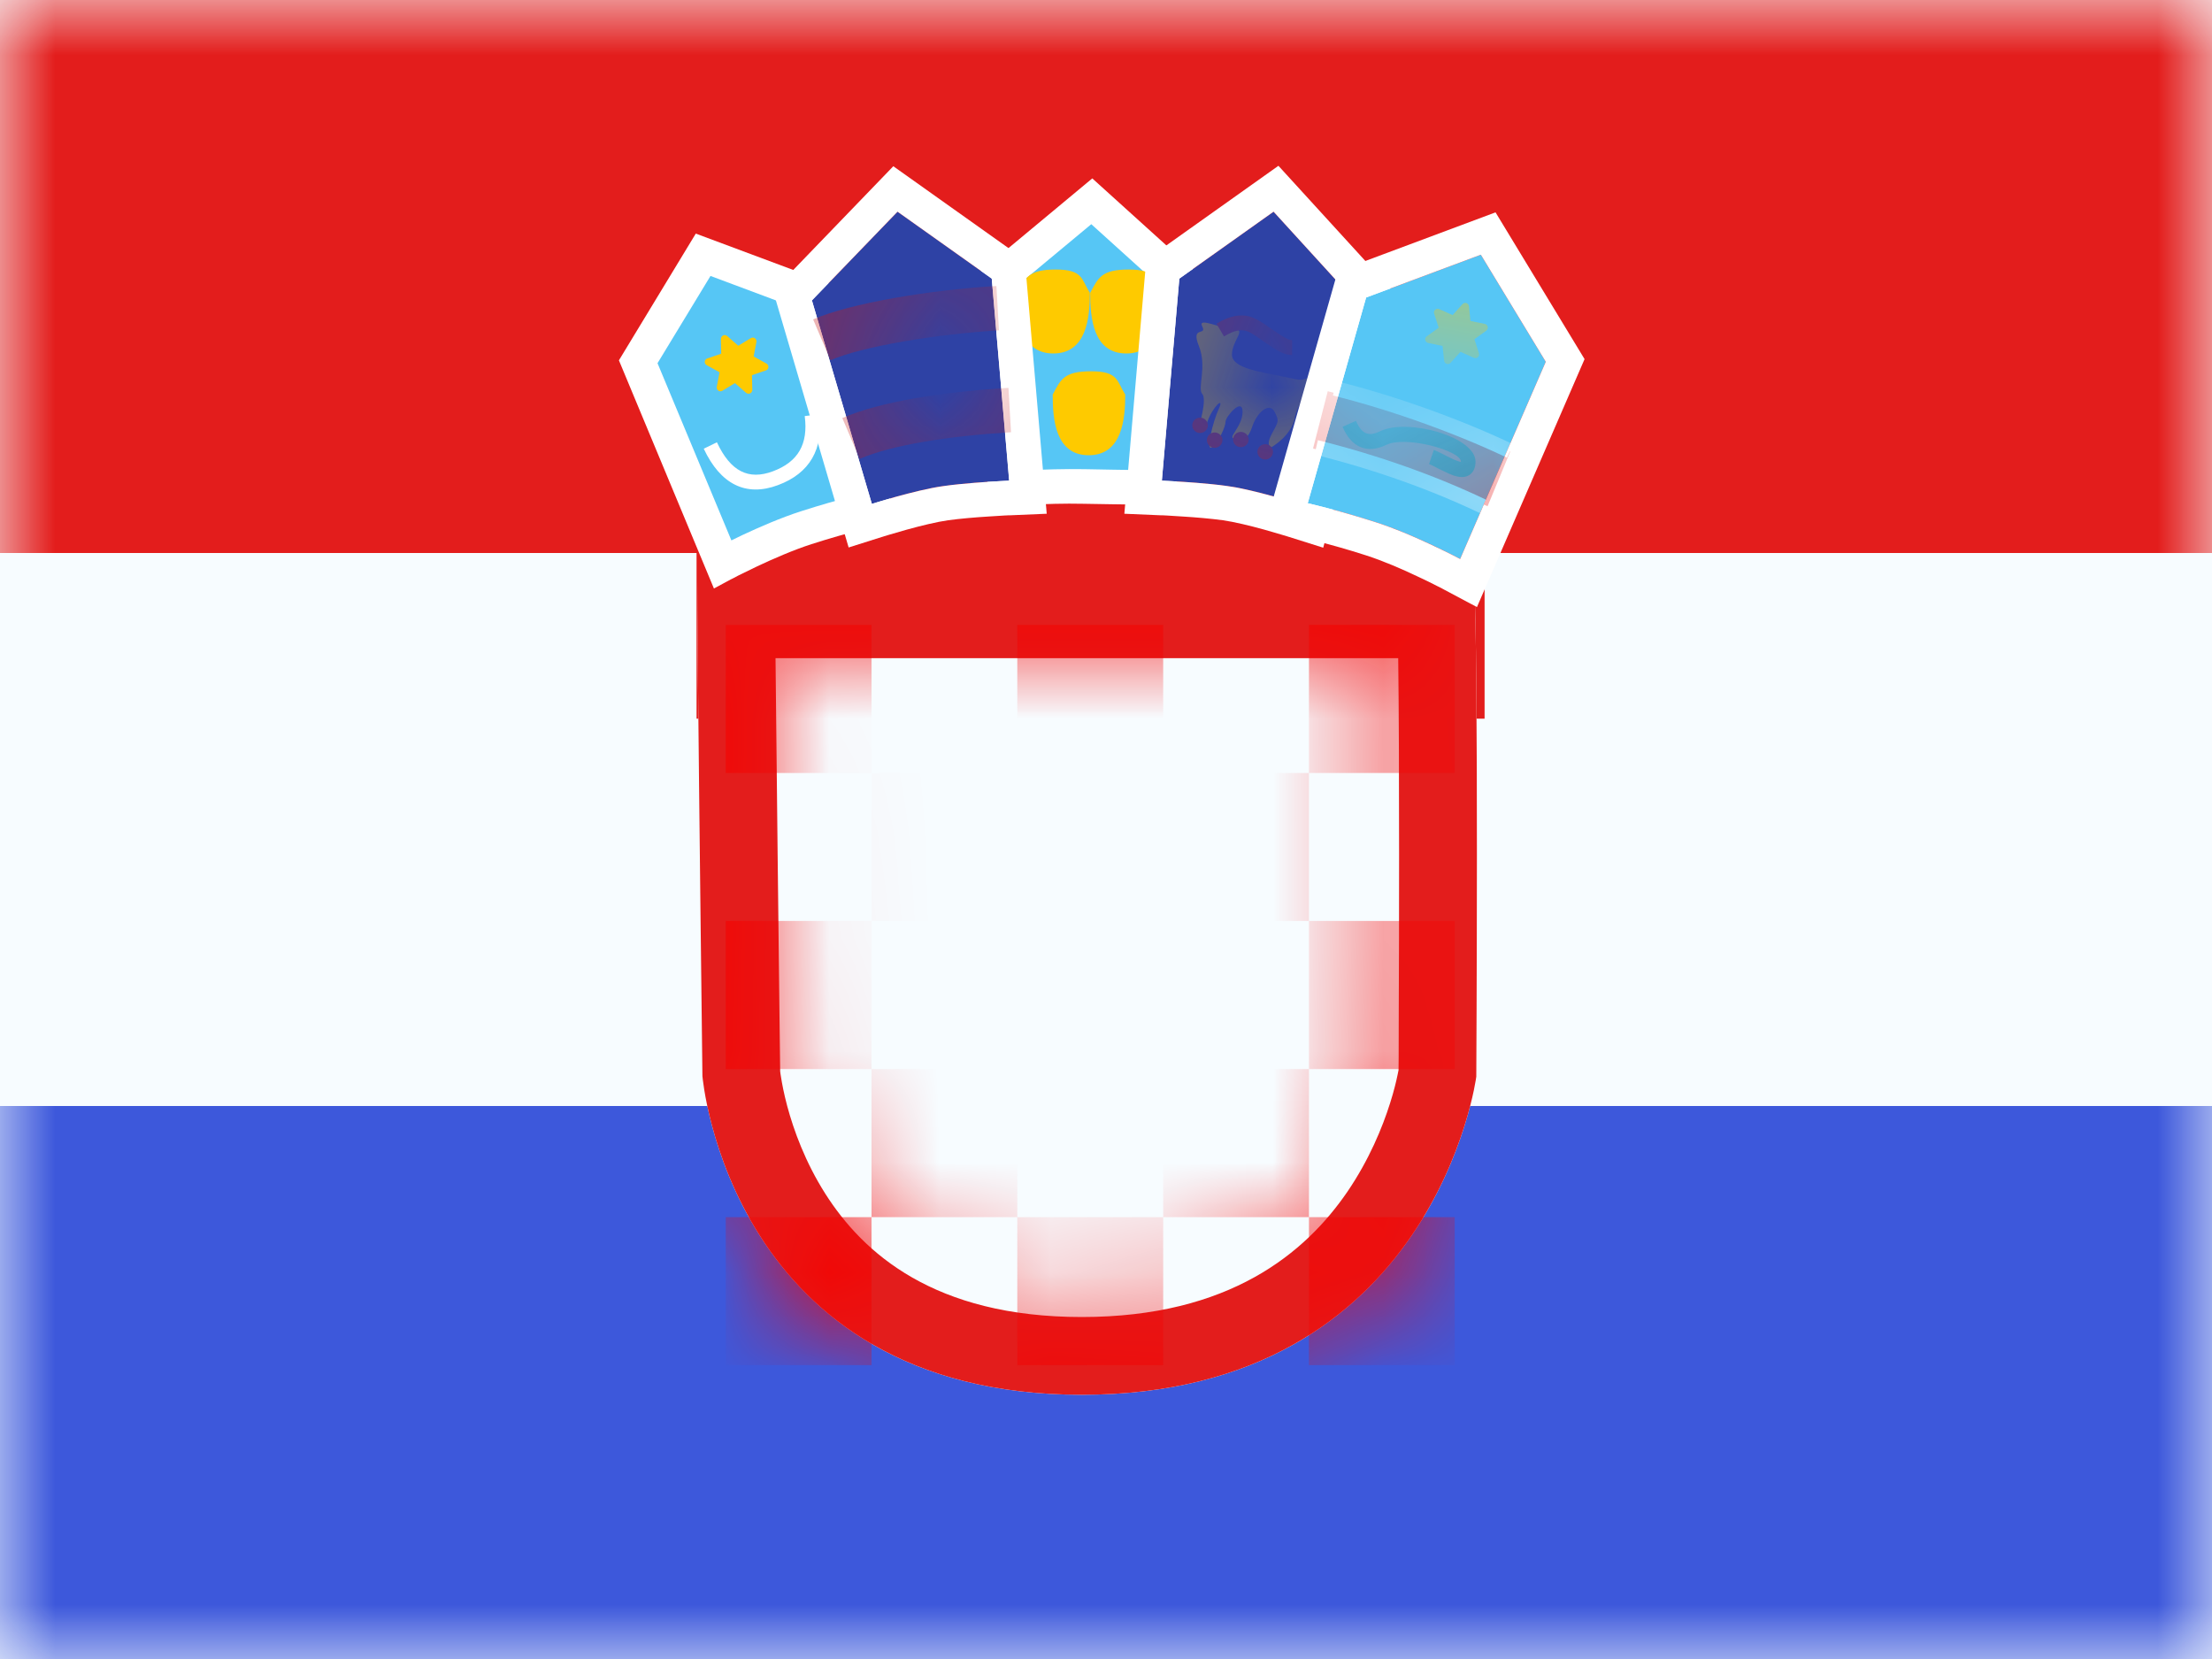 <svg width="20" height="15" viewBox="0 0 20 15" fill="none" xmlns="http://www.w3.org/2000/svg">
<rect x="0" y="0" width="20" height="15" fill="#333333" stroke="none"/>
<g clip-path="url(#clip0_71_45306)">
<rect width="20" height="15" fill="white"/>
<path fill-rule="evenodd" clip-rule="evenodd" d="M0 0V15H20V0H0Z" fill="#F7FCFF"/>
<mask id="mask0_71_45306" style="mask-type:luminance" maskUnits="userSpaceOnUse" x="0" y="0" width="20" height="15">
<path fill-rule="evenodd" clip-rule="evenodd" d="M0 0V15H20V0H0Z" fill="white"/>
</mask>
<g mask="url(#mask0_71_45306)">
<path fill-rule="evenodd" clip-rule="evenodd" d="M0 0V5H20V0H0Z" fill="#E31D1C"/>
<path fill-rule="evenodd" clip-rule="evenodd" d="M0 10V15H20V10H0Z" fill="#3D58DB"/>
<path d="M6.298 3.998H13.423V6.498H6.298V3.998Z" fill="#E31D1C"/>
<path fill-rule="evenodd" clip-rule="evenodd" d="M6.304 5.248C6.304 5.897 6.351 9.729 6.351 9.729C6.351 9.729 6.588 12.611 9.781 12.611C12.975 12.611 13.348 9.735 13.348 9.735C13.348 9.735 13.37 5.873 13.327 5.248H6.304Z" fill="#F7FCFF"/>
<path fill-rule="evenodd" clip-rule="evenodd" d="M13.348 9.735C13.348 9.735 13.37 5.873 13.327 5.248H6.304C6.304 5.376 6.306 5.629 6.309 5.951C6.321 7.262 6.351 9.729 6.351 9.729C6.351 9.729 6.588 12.611 9.781 12.611C12.975 12.611 13.348 9.735 13.348 9.735ZM7.054 9.686C7.055 9.699 7.058 9.717 7.062 9.741C7.071 9.799 7.088 9.889 7.117 9.998C7.176 10.219 7.281 10.508 7.462 10.793C7.802 11.327 8.444 11.908 9.781 11.908C11.122 11.908 11.806 11.324 12.182 10.776C12.379 10.487 12.499 10.195 12.569 9.973C12.604 9.863 12.625 9.773 12.637 9.715C12.64 9.699 12.643 9.686 12.645 9.676L12.646 9.564C12.646 9.458 12.647 9.305 12.647 9.119C12.649 8.748 12.65 8.247 12.65 7.726C12.65 7.083 12.648 6.429 12.642 5.951H7.012C7.017 6.442 7.024 7.096 7.031 7.724C7.037 8.243 7.042 8.742 7.047 9.112L7.054 9.686Z" fill="#E31D1C"/>
<mask id="mask1_71_45306" style="mask-type:luminance" maskUnits="userSpaceOnUse" x="6" y="5" width="8" height="8">
<path fill-rule="evenodd" clip-rule="evenodd" d="M6.304 5.248C6.304 5.897 6.351 9.729 6.351 9.729C6.351 9.729 6.588 12.611 9.781 12.611C12.975 12.611 13.348 9.735 13.348 9.735C13.348 9.735 13.37 5.873 13.327 5.248H6.304Z" fill="white"/>
</mask>
<g mask="url(#mask1_71_45306)">
</g>
<mask id="mask2_71_45306" style="mask-type:luminance" maskUnits="userSpaceOnUse" x="6" y="5" width="8" height="8">
<path fill-rule="evenodd" clip-rule="evenodd" d="M13.348 9.735C13.348 9.735 13.37 5.873 13.327 5.248H6.304C6.304 5.376 6.306 5.629 6.309 5.951C6.321 7.262 6.351 9.729 6.351 9.729C6.351 9.729 6.588 12.611 9.781 12.611C12.975 12.611 13.348 9.735 13.348 9.735ZM7.054 9.686C7.055 9.699 7.058 9.717 7.062 9.741C7.071 9.799 7.088 9.889 7.117 9.998C7.176 10.219 7.281 10.508 7.462 10.793C7.802 11.327 8.444 11.908 9.781 11.908C11.122 11.908 11.806 11.324 12.182 10.776C12.379 10.487 12.499 10.195 12.569 9.973C12.604 9.863 12.625 9.773 12.637 9.715C12.64 9.699 12.643 9.686 12.645 9.676L12.646 9.564C12.646 9.458 12.647 9.305 12.647 9.119C12.649 8.748 12.65 8.247 12.65 7.726C12.65 7.083 12.648 6.429 12.642 5.951H7.012C7.017 6.442 7.024 7.096 7.031 7.724C7.037 8.243 7.042 8.742 7.047 9.112L7.054 9.686Z" fill="white"/>
</mask>
<g mask="url(#mask2_71_45306)">
<path fill-rule="evenodd" clip-rule="evenodd" d="M6.562 5.65H7.88V6.989H6.562V5.65ZM9.198 6.989H7.88V8.327H6.562V9.666H7.88V11.005H6.562V12.343H7.88V11.005H9.198V12.343H10.517V11.005H11.835V12.343H13.153V11.005H11.835V9.666H13.153V8.327H11.835V6.989H13.153V5.65H11.835V6.989H10.517V5.65H9.198V6.989ZM9.198 8.327V6.989H10.517V8.327H9.198ZM9.198 9.666V8.327H7.88V9.666H9.198ZM10.517 9.666V11.005H9.198V9.666H10.517ZM10.517 9.666V8.327H11.835V9.666H10.517Z" fill="#F50100"/>
</g>
<path fill-rule="evenodd" clip-rule="evenodd" d="M6.533 5.102C6.533 5.102 6.941 4.884 7.289 4.772C7.637 4.659 7.911 4.598 7.911 4.598L7.394 2.69L6.358 2.303L5.771 3.271L6.533 5.102Z" fill="#56C6F5"/>
<path fill-rule="evenodd" clip-rule="evenodd" d="M6.291 2.112L7.524 2.572L8.105 4.715L7.945 4.75L7.943 4.751L7.934 4.753L7.9 4.761C7.869 4.769 7.825 4.779 7.77 4.794C7.66 4.823 7.507 4.865 7.337 4.92C7.172 4.973 6.99 5.053 6.847 5.12C6.776 5.154 6.716 5.184 6.673 5.205C6.652 5.216 6.635 5.225 6.624 5.231L6.611 5.237L6.608 5.239L6.607 5.239L6.455 5.321L5.596 3.258L6.291 2.112ZM6.613 4.886C6.643 4.871 6.677 4.855 6.714 4.837C6.862 4.768 7.057 4.682 7.241 4.623C7.418 4.566 7.577 4.521 7.691 4.492C7.7 4.489 7.71 4.487 7.719 4.484L7.264 2.809L6.424 2.495L5.945 3.284L6.613 4.886Z" fill="white"/>
<path d="M6.363 4.057L6.482 3.999C6.605 4.262 6.767 4.344 6.989 4.261C7.216 4.176 7.309 4.016 7.276 3.762L7.407 3.745C7.448 4.06 7.32 4.28 7.035 4.386C6.745 4.495 6.514 4.379 6.363 4.057Z" fill="white"/>
<path fill-rule="evenodd" clip-rule="evenodd" d="M6.645 3.464L6.531 3.533C6.506 3.548 6.475 3.526 6.481 3.497L6.506 3.366L6.39 3.302C6.364 3.288 6.367 3.25 6.395 3.241L6.521 3.198L6.518 3.065C6.518 3.035 6.552 3.019 6.575 3.038L6.675 3.126L6.789 3.057C6.814 3.042 6.845 3.064 6.839 3.093L6.814 3.223L6.93 3.287C6.956 3.302 6.953 3.34 6.925 3.349L6.799 3.392L6.802 3.525C6.802 3.555 6.768 3.571 6.745 3.551L6.645 3.464Z" fill="#FECA00"/>
<path fill-rule="evenodd" clip-rule="evenodd" d="M9.088 4.422C9.088 4.422 9.436 4.391 9.801 4.398C10.167 4.406 10.476 4.408 10.476 4.408L10.654 2.527L9.871 1.82L9.001 2.544L9.088 4.422Z" fill="#56C6F5"/>
<path fill-rule="evenodd" clip-rule="evenodd" d="M9.876 1.613L10.817 2.464L10.618 4.566L10.474 4.564L10.42 4.564C10.385 4.564 10.335 4.563 10.274 4.562C10.15 4.561 9.981 4.558 9.798 4.555C9.62 4.551 9.446 4.557 9.316 4.564C9.251 4.567 9.197 4.571 9.159 4.573C9.141 4.575 9.126 4.576 9.116 4.577L9.105 4.578L9.103 4.578L9.102 4.578L8.939 4.593L8.842 2.473L9.876 1.613ZM9.237 4.255C9.256 4.254 9.277 4.253 9.299 4.252C9.434 4.245 9.617 4.239 9.804 4.242C9.986 4.246 10.155 4.248 10.277 4.25C10.297 4.25 10.316 4.25 10.334 4.25L10.491 2.591L9.867 2.027L9.161 2.614L9.237 4.255Z" fill="white"/>
<path fill-rule="evenodd" clip-rule="evenodd" d="M9.844 4.116C10.145 4.116 10.174 3.79 10.174 3.568C10.097 3.445 10.113 3.357 9.865 3.357C9.618 3.357 9.59 3.432 9.518 3.568C9.518 3.79 9.542 4.116 9.844 4.116Z" fill="#FECA00"/>
<path fill-rule="evenodd" clip-rule="evenodd" d="M10.183 3.196C10.485 3.196 10.514 2.87 10.514 2.648C10.436 2.525 10.452 2.437 10.205 2.437C9.958 2.437 9.93 2.512 9.857 2.648C9.857 2.87 9.882 3.196 10.183 3.196Z" fill="#FECA00"/>
<path fill-rule="evenodd" clip-rule="evenodd" d="M9.524 3.196C9.825 3.196 9.854 2.87 9.854 2.648C9.777 2.525 9.793 2.437 9.546 2.437C9.299 2.437 9.27 2.512 9.198 2.648C9.198 2.87 9.222 3.196 9.524 3.196Z" fill="#FECA00"/>
<path fill-rule="evenodd" clip-rule="evenodd" d="M7.883 4.556C7.883 4.556 8.286 4.428 8.529 4.395C8.772 4.361 9.124 4.346 9.124 4.346L8.967 2.519L8.115 1.914L7.341 2.716L7.883 4.556Z" fill="#2E42A5"/>
<path fill-rule="evenodd" clip-rule="evenodd" d="M7.673 4.95L6.99 2.63L8.077 1.503L9.266 2.348L9.464 4.645L9.137 4.659L9.134 4.659L9.123 4.659L9.082 4.661C9.046 4.663 8.996 4.666 8.939 4.67C8.822 4.677 8.682 4.689 8.572 4.704C8.472 4.718 8.328 4.753 8.198 4.789C8.135 4.807 8.079 4.823 8.039 4.835C8.019 4.841 8.004 4.846 7.993 4.849L7.981 4.853L7.978 4.854L7.977 4.854L7.673 4.95ZM8.099 4.492C7.975 4.527 7.883 4.556 7.883 4.556L7.341 2.716L8.115 1.914L8.967 2.519L9.125 4.346C9.125 4.346 8.98 4.352 8.813 4.365C8.718 4.373 8.617 4.382 8.529 4.395C8.403 4.412 8.233 4.455 8.099 4.492Z" fill="white"/>
<mask id="mask3_71_45306" style="mask-type:luminance" maskUnits="userSpaceOnUse" x="7" y="1" width="3" height="4">
<path fill-rule="evenodd" clip-rule="evenodd" d="M7.883 4.556C7.883 4.556 8.286 4.428 8.529 4.395C8.772 4.361 9.124 4.346 9.124 4.346L8.967 2.519L8.115 1.914L7.341 2.716L7.883 4.556Z" fill="white"/>
</mask>
<g mask="url(#mask3_71_45306)">
</g>
<mask id="mask4_71_45306" style="mask-type:luminance" maskUnits="userSpaceOnUse" x="6" y="1" width="4" height="4">
<path fill-rule="evenodd" clip-rule="evenodd" d="M7.673 4.95L6.99 2.63L8.077 1.503L9.266 2.348L9.464 4.645L9.137 4.659L9.134 4.659L9.123 4.659L9.082 4.661C9.046 4.663 8.996 4.666 8.939 4.67C8.822 4.677 8.682 4.689 8.572 4.704C8.472 4.718 8.328 4.753 8.198 4.789C8.135 4.807 8.079 4.823 8.039 4.835C8.019 4.841 8.004 4.846 7.993 4.849L7.981 4.853L7.978 4.854L7.977 4.854L7.673 4.95ZM8.099 4.492C7.975 4.527 7.883 4.556 7.883 4.556L7.341 2.716L8.115 1.914L8.967 2.519L9.125 4.346C9.125 4.346 8.98 4.352 8.813 4.365C8.718 4.373 8.617 4.382 8.529 4.395C8.403 4.412 8.233 4.455 8.099 4.492Z" fill="white"/>
</mask>
<g mask="url(#mask4_71_45306)">
<path d="M7.773 4.149L7.616 3.78C7.952 3.633 8.52 3.542 9.118 3.507L9.141 3.908C8.586 3.941 8.06 4.023 7.773 4.149Z" fill="#C51918"/>
<path d="M7.509 3.257L7.352 2.888C7.688 2.741 8.411 2.621 9.009 2.586L9.032 2.987C8.476 3.02 7.796 3.131 7.509 3.257Z" fill="#C51918"/>
</g>
<path fill-rule="evenodd" clip-rule="evenodd" d="M11.747 4.556C11.747 4.556 11.344 4.428 11.101 4.395C10.858 4.361 10.505 4.346 10.505 4.346L10.663 2.519L11.515 1.914L12.244 2.713L11.747 4.556Z" fill="#2E42A5"/>
<path fill-rule="evenodd" clip-rule="evenodd" d="M11.964 4.952L12.591 2.629L11.559 1.499L10.364 2.348L10.166 4.645L10.492 4.659L10.496 4.659L10.507 4.659L10.548 4.661C10.584 4.663 10.634 4.666 10.691 4.67C10.808 4.677 10.948 4.689 11.058 4.704C11.157 4.718 11.302 4.753 11.432 4.789C11.495 4.807 11.55 4.823 11.59 4.835C11.61 4.841 11.626 4.846 11.637 4.849L11.649 4.853L11.652 4.854L11.653 4.854L11.964 4.952ZM11.447 4.47C11.61 4.513 11.747 4.556 11.747 4.556L12.244 2.713L11.515 1.914L10.663 2.519L10.505 4.346C10.505 4.346 10.65 4.352 10.817 4.365C10.912 4.373 11.013 4.382 11.101 4.395C11.202 4.409 11.331 4.439 11.447 4.47Z" fill="white"/>
<mask id="mask5_71_45306" style="mask-type:luminance" maskUnits="userSpaceOnUse" x="10" y="1" width="3" height="4">
<path fill-rule="evenodd" clip-rule="evenodd" d="M11.747 4.556C11.747 4.556 11.344 4.428 11.101 4.395C10.858 4.361 10.505 4.346 10.505 4.346L10.663 2.519L11.515 1.914L12.244 2.713L11.747 4.556Z" fill="white"/>
</mask>
<g mask="url(#mask5_71_45306)">
</g>
<mask id="mask6_71_45306" style="mask-type:luminance" maskUnits="userSpaceOnUse" x="10" y="1" width="3" height="4">
<path fill-rule="evenodd" clip-rule="evenodd" d="M11.964 4.952L12.591 2.629L11.559 1.499L10.364 2.348L10.166 4.645L10.492 4.659L10.496 4.659L10.507 4.659L10.548 4.661C10.584 4.663 10.634 4.666 10.691 4.67C10.808 4.677 10.948 4.689 11.058 4.704C11.157 4.718 11.302 4.753 11.432 4.789C11.495 4.807 11.55 4.823 11.59 4.835C11.61 4.841 11.626 4.846 11.637 4.849L11.649 4.853L11.652 4.854L11.653 4.854L11.964 4.952ZM11.447 4.47C11.61 4.513 11.747 4.556 11.747 4.556L12.244 2.713L11.515 1.914L10.663 2.519L10.505 4.346C10.505 4.346 10.65 4.352 10.817 4.365C10.912 4.373 11.013 4.382 11.101 4.395C11.202 4.409 11.331 4.439 11.447 4.47Z" fill="white"/>
</mask>
<g mask="url(#mask6_71_45306)">
<path fill-rule="evenodd" clip-rule="evenodd" d="M11.498 4.042C11.498 4.042 11.682 3.939 11.709 3.767C11.735 3.594 12.019 3.382 11.877 3.407C11.735 3.433 11.816 3.452 11.611 3.407C11.405 3.362 11.139 3.333 11.139 3.206C11.139 3.08 11.271 2.979 11.163 2.979C11.055 2.979 10.824 2.859 10.87 2.951C10.916 3.042 10.763 2.939 10.84 3.129C10.916 3.319 10.824 3.51 10.87 3.561C10.916 3.611 10.84 3.858 10.84 3.858C10.84 3.858 10.868 3.95 10.917 3.812C10.966 3.675 11.074 3.579 11.02 3.696C10.966 3.812 10.898 4.09 10.959 4.042C11.02 3.993 11.081 3.858 11.081 3.812C11.081 3.767 11.235 3.588 11.235 3.723C11.235 3.858 11.09 3.964 11.163 3.964C11.235 3.964 11.276 3.993 11.322 3.858C11.367 3.723 11.478 3.634 11.524 3.723C11.569 3.812 11.559 3.808 11.498 3.925C11.438 4.042 11.498 4.042 11.498 4.042Z" fill="#FECA00"/>
<path fill-rule="evenodd" clip-rule="evenodd" d="M11.067 3.042L10.999 2.927C11.121 2.852 11.234 2.831 11.333 2.874C11.378 2.893 11.412 2.915 11.5 2.977L11.512 2.985C11.604 3.049 11.653 3.076 11.683 3.076V3.21C11.614 3.21 11.555 3.178 11.437 3.095L11.425 3.087C11.346 3.031 11.315 3.011 11.282 2.997C11.227 2.974 11.157 2.986 11.067 3.042ZM10.851 3.915C10.889 3.915 10.921 3.884 10.921 3.845C10.921 3.807 10.889 3.776 10.851 3.776C10.812 3.776 10.78 3.807 10.78 3.845C10.78 3.884 10.812 3.915 10.851 3.915ZM11.053 3.979C11.053 4.018 11.021 4.049 10.982 4.049C10.944 4.049 10.912 4.018 10.912 3.979C10.912 3.941 10.944 3.91 10.982 3.91C11.021 3.91 11.053 3.941 11.053 3.979ZM11.219 4.043C11.258 4.043 11.29 4.012 11.29 3.974C11.29 3.936 11.258 3.905 11.219 3.905C11.18 3.905 11.149 3.936 11.149 3.974C11.149 4.012 11.18 4.043 11.219 4.043ZM11.51 4.085C11.51 4.123 11.478 4.155 11.44 4.155C11.401 4.155 11.369 4.123 11.369 4.085C11.369 4.047 11.401 4.016 11.44 4.016C11.478 4.016 11.51 4.047 11.51 4.085Z" fill="#C51918"/>
</g>
<path fill-rule="evenodd" clip-rule="evenodd" d="M13.202 5.054C13.202 5.054 12.794 4.836 12.446 4.724C12.098 4.612 11.824 4.55 11.824 4.55L12.352 2.69L13.389 2.303L13.976 3.271L13.202 5.054Z" fill="#56C6F5"/>
<path fill-rule="evenodd" clip-rule="evenodd" d="M13.354 5.489L14.327 3.247L13.522 1.92L12.095 2.453L11.433 4.783L11.755 4.855L11.758 4.856L11.766 4.858L11.799 4.866C11.828 4.873 11.872 4.883 11.925 4.897C12.033 4.926 12.183 4.967 12.35 5.021C12.506 5.071 12.681 5.147 12.821 5.214C12.891 5.246 12.95 5.276 12.991 5.297C13.012 5.307 13.028 5.316 13.039 5.321L13.051 5.328L13.054 5.329L13.055 5.33L13.354 5.489ZM12.921 4.916C13.084 4.991 13.202 5.054 13.202 5.054L13.976 3.271L13.389 2.303L12.352 2.69L11.824 4.55C11.824 4.55 11.944 4.577 12.127 4.628C12.22 4.654 12.329 4.686 12.446 4.724C12.607 4.776 12.781 4.85 12.921 4.916Z" fill="white"/>
<mask id="mask7_71_45306" style="mask-type:luminance" maskUnits="userSpaceOnUse" x="11" y="2" width="3" height="4">
<path fill-rule="evenodd" clip-rule="evenodd" d="M13.202 5.054C13.202 5.054 12.794 4.836 12.446 4.724C12.098 4.612 11.824 4.55 11.824 4.55L12.352 2.69L13.389 2.303L13.976 3.271L13.202 5.054Z" fill="white"/>
</mask>
<g mask="url(#mask7_71_45306)">
</g>
<mask id="mask8_71_45306" style="mask-type:luminance" maskUnits="userSpaceOnUse" x="11" y="1" width="4" height="5">
<path fill-rule="evenodd" clip-rule="evenodd" d="M13.354 5.489L14.327 3.247L13.522 1.92L12.095 2.453L11.433 4.783L11.755 4.855L11.758 4.856L11.766 4.858L11.799 4.866C11.828 4.873 11.872 4.883 11.925 4.897C12.033 4.926 12.183 4.967 12.35 5.021C12.506 5.071 12.681 5.147 12.821 5.214C12.891 5.246 12.95 5.276 12.991 5.297C13.012 5.307 13.028 5.316 13.039 5.321L13.051 5.328L13.054 5.329L13.055 5.33L13.354 5.489ZM12.921 4.916C13.084 4.991 13.202 5.054 13.202 5.054L13.976 3.271L13.389 2.303L12.352 2.69L11.824 4.55C11.824 4.55 11.944 4.577 12.127 4.628C12.22 4.654 12.329 4.686 12.446 4.724C12.607 4.776 12.781 4.85 12.921 4.916Z" fill="white"/>
</mask>
<g mask="url(#mask8_71_45306)">
<path fill-rule="evenodd" clip-rule="evenodd" d="M13.205 3.181L13.116 3.28C13.096 3.302 13.06 3.29 13.057 3.261L13.043 3.128L12.913 3.101C12.884 3.095 12.876 3.058 12.9 3.041L13.008 2.963L12.967 2.836C12.957 2.808 12.986 2.783 13.013 2.795L13.134 2.849L13.223 2.75C13.242 2.728 13.279 2.74 13.282 2.769L13.295 2.902L13.426 2.929C13.454 2.935 13.462 2.972 13.438 2.99L13.331 3.067L13.372 3.194C13.381 3.222 13.353 3.247 13.326 3.235L13.205 3.181Z" fill="#FECA00"/>
<path d="M11.872 4.055L12.005 3.537C12.593 3.692 13.206 3.891 13.655 4.083L13.45 4.577C13.026 4.395 12.437 4.204 11.872 4.055Z" fill="#E31D1C"/>
<path d="M12.052 3.576L12.083 3.446C12.647 3.586 13.246 3.809 13.681 4.017L13.625 4.138C13.198 3.934 12.607 3.714 12.052 3.576Z" fill="white"/>
<path d="M11.885 4.11L11.916 3.98C12.48 4.12 13.001 4.31 13.436 4.518L13.38 4.639C12.953 4.435 12.441 4.248 11.885 4.11Z" fill="white"/>
<path d="M12.139 3.859L12.26 3.805C12.311 3.924 12.374 3.95 12.479 3.899C12.726 3.779 13.341 3.947 13.341 4.174C13.341 4.262 13.29 4.316 13.212 4.313C13.167 4.311 13.12 4.294 13.051 4.259C13.043 4.255 13.037 4.252 13.023 4.246C12.947 4.206 12.941 4.204 12.921 4.196L12.964 4.068C12.992 4.079 12.997 4.081 13.082 4.124C13.095 4.131 13.1 4.133 13.108 4.137C13.161 4.163 13.197 4.177 13.217 4.177C13.219 4.177 13.209 4.187 13.209 4.174C13.209 4.074 12.709 3.937 12.535 4.022C12.361 4.106 12.219 4.047 12.139 3.859Z" fill="#272727"/>
</g>
</g>
</g>
<defs>
<clipPath id="clip0_71_45306">
<rect width="20" height="15" fill="white"/>
</clipPath>
</defs>
</svg>
